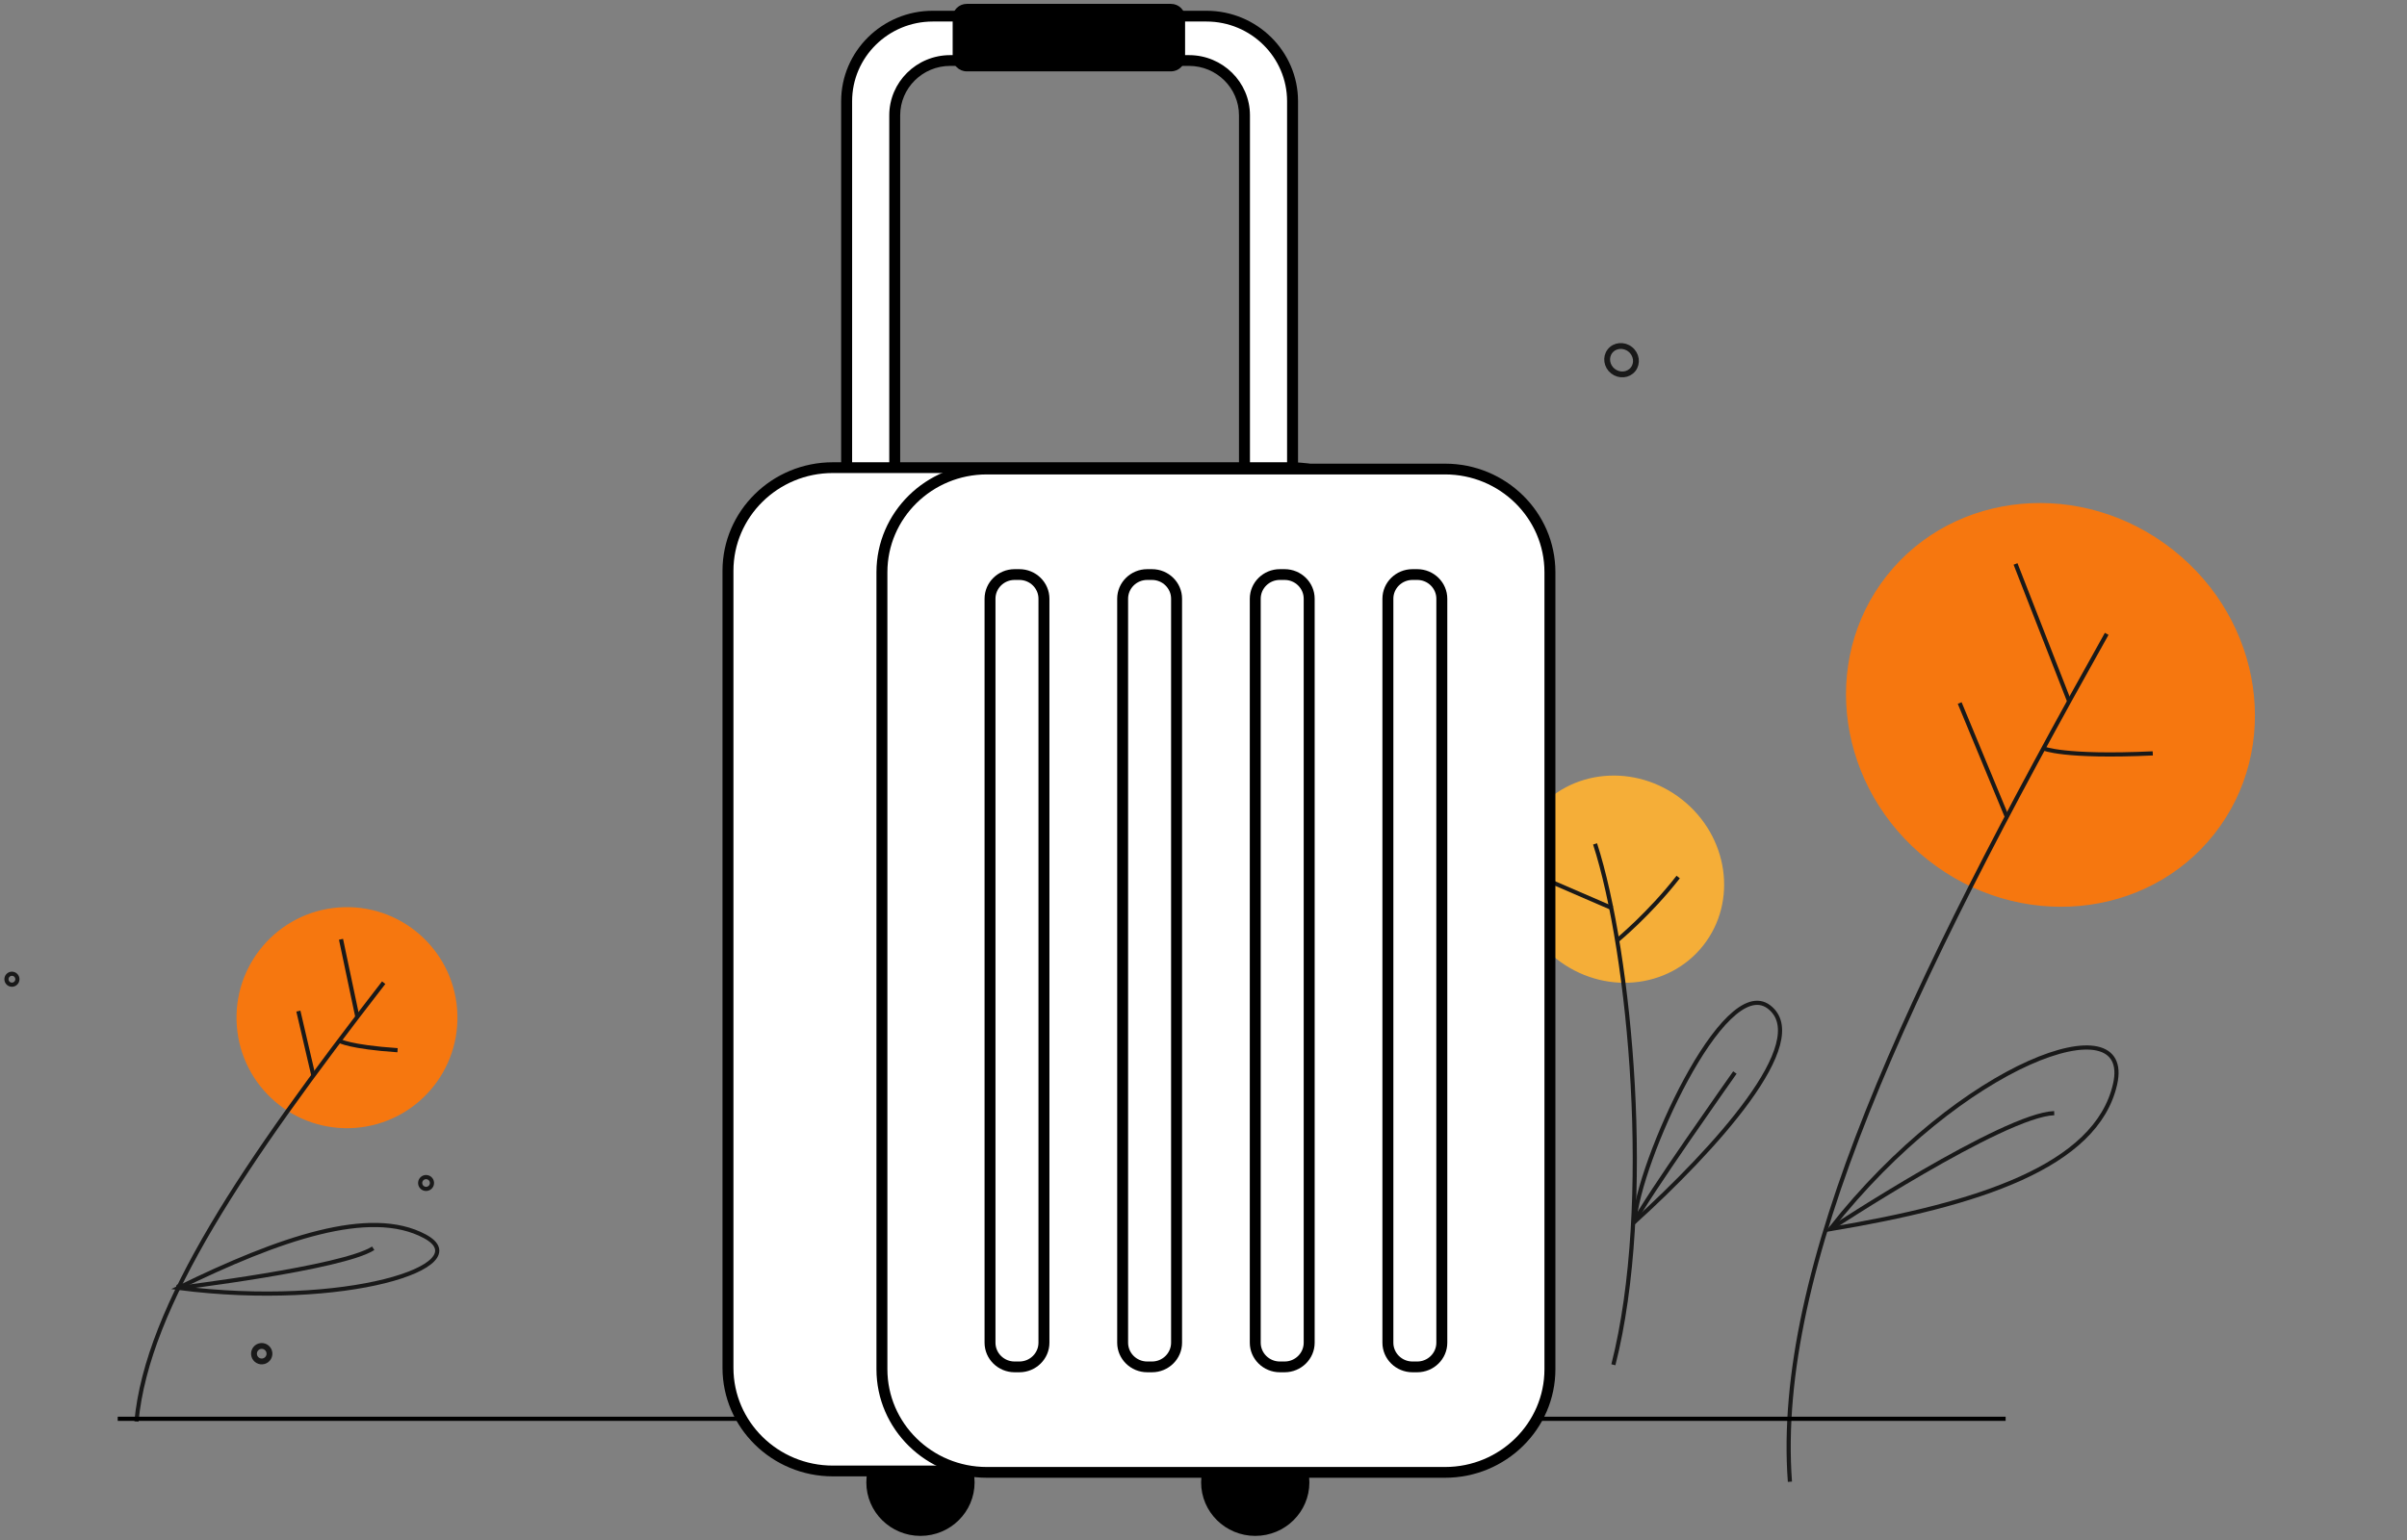 <svg width="289" height="185" viewBox="0 0 289 185" fill="none" xmlns="http://www.w3.org/2000/svg">
<rect x="0" y="0" width="289" height="185" fill="#808080" stroke="none"/>
<path d="M28.934 123.193C29.468 130.228 35.6 135.498 42.628 134.964C49.656 134.43 54.921 128.294 54.386 121.259C53.852 114.223 47.72 108.954 40.692 109.488C33.664 110.022 28.399 116.157 28.934 123.193Z" fill="#F6770F" stroke="#F6770F"/>
<path d="M46.068 118.023C29.333 139.618 17.685 156.791 16.383 170.731" stroke="#191919" stroke-width="0.5" stroke-miterlimit="10"/>
<path d="M37.624 129.168L35.824 121.435" stroke="#191919" stroke-width="0.5" stroke-miterlimit="10"/>
<path d="M40.944 112.814L42.907 122.132" stroke="#191919" stroke-width="0.5" stroke-miterlimit="10"/>
<path d="M40.733 124.999C40.733 124.999 41.928 125.742 47.733 126.134" stroke="#191919" stroke-width="0.5" stroke-miterlimit="10"/>
<path d="M21.412 154.682C33.526 148.762 44.435 144.952 51.006 148.483C57.577 152.013 41.47 157.251 21.412 154.682ZM21.412 154.682C21.412 154.682 21.382 154.291 21.412 154.677C21.412 154.679 21.412 154.682 21.412 154.682Z" stroke="#191919" stroke-width="0.5" stroke-miterlimit="10"/>
<path d="M21.413 154.685C21.413 154.685 41.115 152.302 44.812 149.922" stroke="#191919" stroke-width="0.5" stroke-miterlimit="10"/>
<path d="M31.495 163.513C30.983 163.552 30.536 163.168 30.497 162.655C30.458 162.142 30.842 161.695 31.354 161.656C31.866 161.617 32.313 162.002 32.352 162.514C32.391 163.027 32.007 163.474 31.495 163.513Z" stroke="#191919" stroke-width="0.7" stroke-miterlimit="10"/>
<path d="M51.211 142.79C50.82 142.82 50.479 142.527 50.45 142.136C50.42 141.745 50.712 141.404 51.103 141.374C51.494 141.344 51.835 141.637 51.864 142.028C51.894 142.419 51.601 142.76 51.211 142.79Z" stroke="#191919" stroke-width="0.5" stroke-miterlimit="10"/>
<path d="M1.482 118.263C1.12 118.291 0.805 118.019 0.777 117.657C0.75 117.295 1.02 116.98 1.382 116.952C1.744 116.925 2.059 117.196 2.087 117.558C2.114 117.92 1.843 118.236 1.482 118.263Z" stroke="#191919" stroke-width="0.5" stroke-miterlimit="10"/>
<path d="M186.863 115.153C181.291 110.755 180.153 102.908 184.321 97.628C188.49 92.348 196.386 91.633 201.958 96.032C207.53 100.43 208.668 108.277 204.499 113.557C200.331 118.837 192.435 119.552 186.863 115.153Z" fill="#F5AE38"/>
<path d="M226.928 69.453C218.993 79.505 221.137 94.482 231.797 102.898C242.457 111.313 257.523 109.922 265.458 99.87C273.394 89.818 271.249 74.84 260.589 66.425C249.929 58.01 234.863 59.401 226.928 69.453Z" fill="#F6770F" stroke="#F6770F"/>
<path d="M252.944 76.126C229.008 118.804 213.016 152.402 214.909 177.963" stroke="#191919" stroke-width="0.5" stroke-miterlimit="10"/>
<path d="M240.953 98.097L235.293 84.436" stroke="#191919" stroke-width="0.5" stroke-miterlimit="10"/>
<path d="M241.998 67.731L248.441 84.231" stroke="#191919" stroke-width="0.5" stroke-miterlimit="10"/>
<path d="M245.351 89.885C245.351 89.885 247.755 90.982 258.475 90.484" stroke="#191919" stroke-width="0.5" stroke-miterlimit="10"/>
<path d="M219.734 147.624C237.42 144.672 251.692 140.123 253.95 130.221C256.209 120.319 235.56 127.491 219.734 147.624Z" stroke="#191919" stroke-width="0.5" stroke-miterlimit="10"/>
<path d="M219.734 147.623C219.734 147.623 240.62 133.886 246.643 133.695" stroke="#191919" stroke-width="0.5" stroke-miterlimit="10"/>
<path d="M193.712 163.914C198.614 144.621 195.741 114.452 191.515 101.355" stroke="#191919" stroke-width="0.5" stroke-miterlimit="10"/>
<path d="M193.58 109.082L184.714 105.246" stroke="#191919" stroke-width="0.5" stroke-miterlimit="10"/>
<path d="M194.241 112.883C194.241 112.883 198.034 109.77 201.494 105.335" stroke="#191919" stroke-width="0.5" stroke-miterlimit="10"/>
<path d="M193.658 44.575C192.893 43.971 192.737 42.894 193.309 42.169C193.881 41.444 194.965 41.346 195.73 41.95C196.495 42.553 196.651 43.631 196.079 44.355C195.507 45.08 194.423 45.178 193.658 44.575Z" stroke="#191919" stroke-width="0.7" stroke-miterlimit="10"/>
<path d="M164.379 93.157C163.614 92.553 163.458 91.476 164.03 90.751C164.602 90.026 165.686 89.928 166.451 90.532C167.216 91.135 167.372 92.213 166.8 92.937C166.228 93.662 165.144 93.76 164.379 93.157Z" stroke="#191919" stroke-miterlimit="10"/>
<path d="M179.429 85.514C178.891 85.09 178.781 84.333 179.184 83.823C179.586 83.313 180.348 83.244 180.886 83.669C181.423 84.093 181.533 84.851 181.131 85.36C180.729 85.87 179.967 85.939 179.429 85.514Z" stroke="#191919" stroke-width="0.5" stroke-miterlimit="10"/>
<path d="M196.241 146.765C205.712 138.167 217.8 125.012 212.376 120.924C206.946 116.844 196.658 139.748 196.241 146.765Z" stroke="#191919" stroke-width="0.5" stroke-miterlimit="10"/>
<path d="M208.303 128.813C208.303 128.813 197.305 144.366 196.241 146.766" stroke="#191919" stroke-width="0.5" stroke-miterlimit="10"/>
<path d="M14.135 170.402H240.809" stroke="black" stroke-width="0.5"/>
<g clip-path="url(#clip0_12235_68975)">
<path d="M155.191 12.157V60.478H149.417V13.846C149.417 10.212 146.438 7.266 142.76 7.266H114.081C110.403 7.266 107.424 10.212 107.424 13.846V60.478H101.65V12.157C101.65 6.514 106.278 1.938 111.988 1.938H144.856C150.564 1.938 155.194 6.511 155.194 12.157H155.191Z" fill="white"/>
<path d="M155.191 61.126H149.418C149.054 61.126 148.761 60.838 148.761 60.48V13.848C148.761 10.575 146.068 7.914 142.761 7.914H114.081C110.774 7.914 108.081 10.575 108.081 13.848V60.48C108.081 60.838 107.786 61.126 107.424 61.126H101.651C101.287 61.126 100.994 60.838 100.994 60.48V12.159C100.994 6.169 105.926 1.293 111.989 1.293H144.856C150.92 1.293 155.851 6.166 155.851 12.159V60.48C155.851 60.838 155.556 61.126 155.194 61.126H155.191ZM150.075 59.834H154.535V12.159C154.535 6.88 150.191 2.585 144.856 2.585H111.989C106.651 2.585 102.311 6.88 102.311 12.159V59.834H106.771V13.848C106.771 9.862 110.051 6.622 114.084 6.622H142.764C146.797 6.622 150.078 9.864 150.078 13.848V59.834H150.075Z" fill="black"/>
<path d="M116.076 8.57L140.596 8.57C141.531 8.57 142.289 7.825 142.289 6.905V2.131C142.289 1.212 141.531 0.466 140.596 0.466L116.076 0.466C115.141 0.466 114.383 1.212 114.383 2.131V6.905C114.383 7.825 115.141 8.57 116.076 8.57Z" fill="black"/>
<path d="M110.516 184.466C114.106 184.466 117.015 181.589 117.015 178.041C117.015 174.493 114.106 171.617 110.516 171.617C106.927 171.617 104.018 174.493 104.018 178.041C104.018 181.589 106.927 184.466 110.516 184.466Z" fill="black"/>
<path d="M150.714 184.466C154.303 184.466 157.213 181.589 157.213 178.041C157.213 174.493 154.303 171.617 150.714 171.617C147.124 171.617 144.215 174.493 144.215 178.041C144.215 181.589 147.124 184.466 150.714 184.466Z" fill="black"/>
<path d="M99.993 176.668H155.021C161.973 176.668 167.609 171.122 167.609 164.281V68.552C167.609 61.71 161.973 56.164 155.021 56.164L99.993 56.164C93.041 56.164 87.405 61.71 87.405 68.552L87.405 164.281C87.405 171.122 93.041 176.668 99.993 176.668Z" fill="white"/>
<path d="M155.021 177.316H99.994C92.689 177.316 86.748 171.47 86.748 164.282V68.553C86.748 61.368 92.689 55.52 99.994 55.52H155.021C162.326 55.52 168.266 61.365 168.266 68.553V164.282C168.266 171.47 162.326 177.316 155.021 177.316ZM99.994 56.812C93.414 56.812 88.062 62.079 88.062 68.553V164.282C88.062 170.756 93.414 176.023 99.994 176.023H155.021C161.6 176.023 166.953 170.756 166.953 164.282V68.553C166.953 62.079 161.6 56.812 155.021 56.812H99.994Z" fill="black"/>
<path d="M118.476 176.836H173.503C180.456 176.836 186.092 171.29 186.092 164.449V68.719C186.092 61.878 180.456 56.332 173.503 56.332L118.476 56.332C111.523 56.332 105.887 61.878 105.887 68.719L105.887 164.449C105.887 171.29 111.523 176.836 118.476 176.836Z" fill="white"/>
<path d="M173.502 177.484H118.478C111.173 177.484 105.232 171.638 105.232 164.45V68.721C105.232 61.533 111.173 55.688 118.478 55.688H173.505C180.81 55.688 186.751 61.533 186.751 68.721V164.45C186.751 171.635 180.81 177.484 173.505 177.484H173.502ZM118.478 56.98C111.898 56.98 106.546 62.247 106.546 68.721V164.45C106.546 170.924 111.898 176.191 118.478 176.191H173.505C180.085 176.191 185.437 170.924 185.437 164.45V68.721C185.437 62.247 180.085 56.98 173.505 56.98H118.478Z" fill="black"/>
<path d="M169.589 164.168H170.159C171.789 164.168 173.111 162.867 173.111 161.263V71.911C173.111 70.306 171.789 69.006 170.159 69.006H169.589C167.958 69.006 166.636 70.306 166.636 71.911V161.263C166.636 162.867 167.958 164.168 169.589 164.168Z" fill="white"/>
<path d="M170.162 164.814H169.592C167.6 164.814 165.982 163.222 165.982 161.263V71.911C165.982 69.951 167.6 68.359 169.592 68.359H170.162C172.153 68.359 173.771 69.951 173.771 71.911V161.263C173.771 163.222 172.153 164.814 170.162 164.814ZM169.592 69.652C168.326 69.652 167.296 70.665 167.296 71.911V161.263C167.296 162.508 168.326 163.522 169.592 163.522H170.162C171.428 163.522 172.457 162.508 172.457 161.263V71.911C172.457 70.665 171.428 69.652 170.162 69.652H169.592Z" fill="black"/>
<path d="M153.669 164.168H154.239C155.87 164.168 157.191 162.867 157.191 161.263V71.911C157.191 70.306 155.87 69.006 154.239 69.006H153.669C152.038 69.006 150.716 70.306 150.716 71.911V161.263C150.716 162.867 152.038 164.168 153.669 164.168Z" fill="white"/>
<path d="M154.238 164.814H153.668C151.677 164.814 150.059 163.222 150.059 161.263V71.911C150.059 69.951 151.677 68.359 153.668 68.359H154.238C156.229 68.359 157.847 69.951 157.847 71.911V161.263C157.847 163.222 156.229 164.814 154.238 164.814ZM153.665 69.652C152.399 69.652 151.369 70.665 151.369 71.911V161.263C151.369 162.508 152.399 163.522 153.665 163.522H154.235C155.501 163.522 156.531 162.508 156.531 161.263V71.911C156.531 70.665 155.501 69.652 154.235 69.652H153.665Z" fill="black"/>
<path d="M137.745 164.168H138.315C139.946 164.168 141.268 162.867 141.268 161.263V71.911C141.268 70.306 139.946 69.006 138.315 69.006H137.745C136.114 69.006 134.793 70.306 134.793 71.911V161.263C134.793 162.867 136.114 164.168 137.745 164.168Z" fill="white"/>
<path d="M138.316 164.814H137.746C135.755 164.814 134.137 163.222 134.137 161.263V71.911C134.137 69.951 135.755 68.359 137.746 68.359H138.316C140.307 68.359 141.925 69.951 141.925 71.911V161.263C141.925 163.222 140.307 164.814 138.316 164.814ZM137.743 69.652C136.477 69.652 135.447 70.665 135.447 71.911V161.263C135.447 162.508 136.477 163.522 137.743 163.522H138.313C139.579 163.522 140.609 162.508 140.609 161.263V71.911C140.609 70.665 139.579 69.652 138.313 69.652H137.743Z" fill="black"/>
<path d="M121.821 164.168H122.391C124.022 164.168 125.344 162.867 125.344 161.263L125.344 71.911C125.344 70.306 124.022 69.006 122.391 69.006H121.821C120.191 69.006 118.869 70.306 118.869 71.911L118.869 161.263C118.869 162.867 120.191 164.168 121.821 164.168Z" fill="white"/>
<path d="M122.392 164.814H121.822C119.831 164.814 118.213 163.222 118.213 161.263V71.911C118.213 69.951 119.831 68.359 121.822 68.359H122.392C124.383 68.359 126.001 69.951 126.001 71.911V161.263C126.001 163.222 124.383 164.814 122.392 164.814ZM121.819 69.652C120.553 69.652 119.523 70.665 119.523 71.911V161.263C119.523 162.508 120.553 163.522 121.819 163.522H122.389C123.655 163.522 124.685 162.508 124.685 161.263V71.911C124.685 70.665 123.655 69.652 122.389 69.652H121.819Z" fill="black"/>
</g>
<defs>
<clipPath id="clip0_12235_68975">
<rect width="100" height="184" fill="white" transform="translate(86.748 0.465)"/>
</clipPath>
</defs>
</svg>

